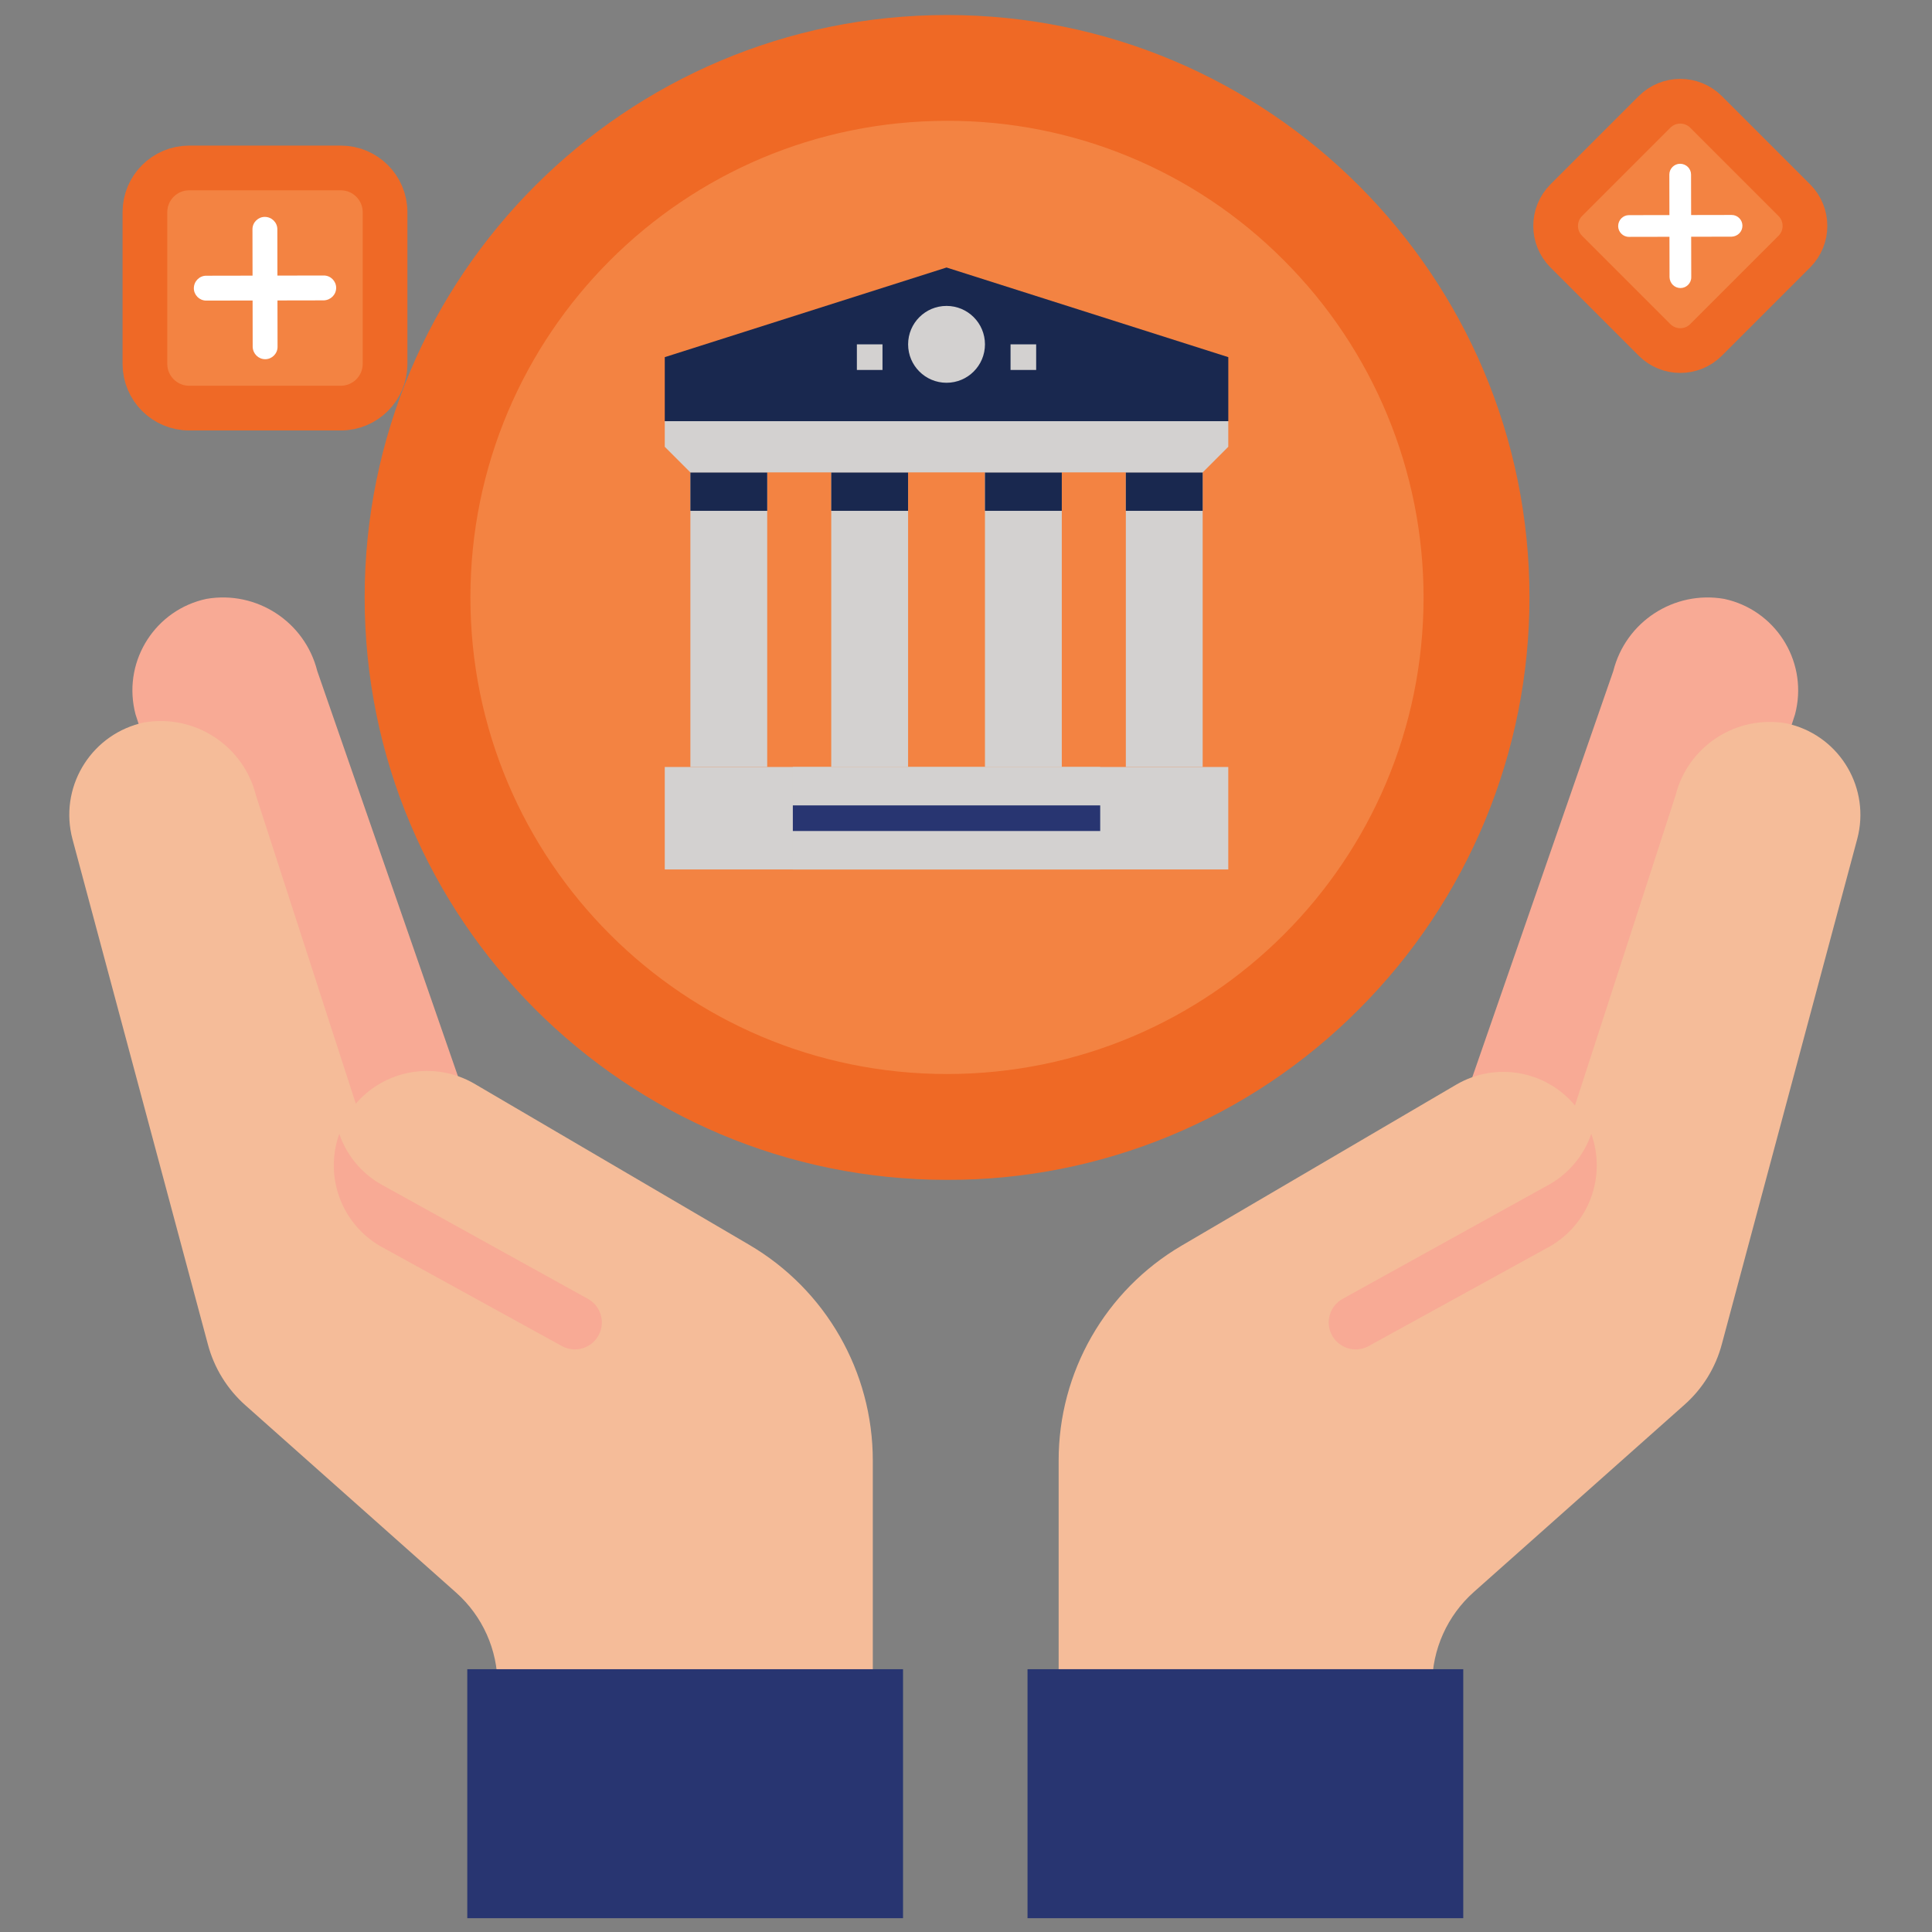 <?xml version="1.0" encoding="utf-8"?>
<!-- Generator: Adobe Illustrator 26.0.1, SVG Export Plug-In . SVG Version: 6.00 Build 0)  -->
<svg version="1.1" id="Layer_1" xmlns="http://www.w3.org/2000/svg" xmlns:xlink="http://www.w3.org/1999/xlink" x="0px" y="0px"
	 viewBox="0 0 1080 1080" style="enable-background:new 0 0 1080 1080;" xml:space="preserve">
<rect x="0" y="0" width="1080" height="1080" fill="#808080" stroke="none"/>
<style type="text/css">
	.st0{fill:#F38342;stroke:#EF6926;stroke-width:25;stroke-miterlimit:10;}
	.st1{fill:#F8AA95;}
	.st2{fill:#F5BC99;stroke:#F5BC99;stroke-miterlimit:10;}
	.st3{fill:#F5BC99;}
	.st4{fill:#283571;}
	.st5{fill:#F38342;}
	.st6{fill:#EF6925;}
	.st7{fill:#FFFFFF;}
	.st8{fill:#19284F;}
	.st9{fill:#D3D1D0;}
</style>
<g>
	<path class="st0" d="M190.51,228.13h-84.76c-13.66,0-24.74-11.07-24.74-24.74v-84.76c0-13.66,11.07-24.74,24.74-24.74h84.76
		c13.66,0,24.74,11.07,24.74,24.74v84.76C215.25,217.06,204.18,228.13,190.51,228.13z"/>
	<path class="st0" d="M924.9,190.01l-49.33-49.33c-7.95-7.95-7.95-20.84,0-28.79l49.33-49.33c7.95-7.95,20.84-7.95,28.79,0
		l49.33,49.33c7.95,7.95,7.95,20.84,0,28.79l-49.33,49.33C945.74,197.96,932.85,197.96,924.9,190.01z"/>
	<path class="st1" d="M256.18,602.17l-78.82-227.04c-6.92-27.58-33.92-45.17-61.93-40.36c-28.26,6.02-46.28,33.82-40.26,62.07
		c0.18,0.83,0.37,1.66,0.59,2.47l81.08,250.36L256.18,602.17z"/>
	<path class="st1" d="M823.02,602.17l78.82-227.04c6.92-27.58,33.92-45.17,61.93-40.36c28.26,6.02,46.28,33.82,40.26,62.07
		c-0.18,0.83-0.37,1.66-0.59,2.47l-81.08,250.36L823.02,602.17z"/>
	<path class="st2" d="M418.61,696.32l-153.8-90.16c-21.97-12.69-49.9-7.7-66.11,11.81l-56.12-173.26
		c-6.92-27.58-33.92-45.17-61.93-40.36c-28.26,6.02-46.28,33.82-40.26,62.07c0.18,0.83,0.37,1.66,0.59,2.47l75.68,282.37
		c3.47,13.21,10.8,25.07,21.05,34.1l117.61,104.56c14.85,13.22,23.33,32.15,23.32,52.02v-8.85h208.76V816.41
		C487.4,767.01,461.23,721.31,418.61,696.32z"/>
	<path class="st3" d="M998.55,404.35c-28.03-4.81-55.03,12.78-61.93,40.36l-56.2,173.27c-16.22-19.51-44.14-24.5-66.11-11.81
		l-153.8,90.16c-42.59,25-68.74,70.7-68.72,120.08V933.1h208.78v8.85c-0.01-19.87,8.47-38.81,23.32-52.02l117.61-104.56
		c10.25-9.02,17.58-20.89,21.05-34.1l75.68-282.37c7.39-27.94-9.26-56.56-37.2-63.96C1000.22,404.73,999.39,404.53,998.55,404.35
		L998.55,404.35z"/>
	<path class="st4" d="M574.39,933.1v139.18h243.58V933.1h-17.4H591.79H574.39z"/>
	<path class="st4" d="M504.8,933.1h-17.4H278.62h-17.4v139.18H504.8L504.8,933.1L504.8,933.1z"/>
	<g>
		<path class="st1" d="M866.58,661.84l-116.29,64.37c-6.9,4-9.5,12.67-5.93,19.79c3.71,7.44,12.76,10.45,20.19,6.74
			c0.27-0.14,0.54-0.28,0.81-0.43l101.22-55.67c21.81-12.64,31.47-39.07,22.95-62.79C885.49,645.64,877.35,655.58,866.58,661.84
			L866.58,661.84z"/>
		<path class="st1" d="M212.62,661.84l116.29,64.37c6.9,4,9.5,12.67,5.93,19.79c-3.71,7.44-12.76,10.45-20.19,6.74
			c-0.27-0.14-0.54-0.28-0.81-0.43l-101.22-55.67c-21.81-12.64-31.47-39.07-22.95-62.79C193.7,645.64,201.85,655.58,212.62,661.84
			L212.62,661.84z"/>
	</g>
	<path class="st5" d="M529.38,629.96C365.89,630.1,233.24,497.68,233.1,334.2C232.96,170.71,365.37,38.06,528.86,37.92
		s296.13,132.27,296.28,295.76c0.06,78.53-31.07,153.88-86.57,209.45C683.22,598.85,607.9,630.11,529.38,629.96z"/>
	<path class="st6" d="M529.38,659.56c-179.82-0.01-325.57-145.81-325.54-325.62C203.86,154.13,349.66,8.39,529.45,8.4
		c179.8,0.01,325.55,145.81,325.54,325.62c-0.01,86.33-34.3,169.13-95.36,230.18C698.69,625.46,615.78,659.79,529.38,659.56z
		 M529.38,67.54c-147.14,0-266.42,119.28-266.42,266.42s119.28,266.42,266.42,266.42s266.4-119.28,266.4-266.42
		c0-70.66-28.06-138.42-78.03-188.37C667.9,95.43,600.06,67.34,529.38,67.54z"/>
	<g>
		<path id="Path_99_3_" class="st7" d="M187.92,160.87c-0.01-3.67-3.05-6.86-6.88-6.86l0,0l-65.82,0.12
			c-3.67,0.01-6.86,3.05-6.86,7.04c0.01,3.67,3.05,6.86,6.88,6.86l65.82-0.12C184.9,167.74,187.92,164.7,187.92,160.87
			L187.92,160.87z"/>
		<path id="Path_99_2_" class="st7" d="M148.29,200.8c3.67-0.01,6.86-3.05,6.86-6.88l0,0l-0.12-65.82
			c-0.01-3.67-3.05-6.86-7.04-6.86c-3.67,0.01-6.86,3.05-6.86,6.88l0.12,65.82C141.41,197.78,144.46,200.81,148.29,200.8
			L148.29,200.8z"/>
	</g>
	<g>
		<path id="Path_99_5_" class="st7" d="M974.03,126.15c-0.01-3.21-2.66-5.99-6.01-5.99l0,0l-57.47,0.11
			c-3.21,0.01-5.99,2.66-5.99,6.15c0.01,3.21,2.66,5.99,6.01,5.99l57.47-0.11C971.39,132.15,974.04,129.5,974.03,126.15
			L974.03,126.15z"/>
		<path id="Path_99_4_" class="st7" d="M939.43,161.02c3.21-0.01,5.99-2.66,5.99-6.01l0,0l-0.11-57.47
			c-0.01-3.21-2.66-5.99-6.15-5.99c-3.21,0.01-5.99,2.66-5.99,6.01l0.11,57.47C933.43,158.38,936.08,161.03,939.43,161.02
			L939.43,161.02z"/>
	</g>
	<g>
		<path class="st8" d="M686.61,235.45h-315v-35.8l157.51-50.11l157.51,50.11v35.8H686.61z"/>
		<circle class="st9" cx="529.12" cy="192.49" r="21.48"/>
		<path class="st9" d="M385.93,264.08h42.95v164.66h-42.95V264.08z"/>
		<path class="st9" d="M464.67,264.08h42.95v164.66h-42.95L464.67,264.08L464.67,264.08z"/>
		<path class="st9" d="M550.6,264.08h42.95v164.66H550.6V264.08z"/>
		<path class="st9" d="M629.35,264.08h42.95v164.66h-42.95V264.08z"/>
		<g>
			<path class="st8" d="M385.93,264.08h42.95v21.48h-42.95V264.08z"/>
			<path class="st8" d="M464.67,264.08h42.95v21.48h-42.95L464.67,264.08L464.67,264.08z"/>
			<path class="st8" d="M550.6,264.08h42.95v21.48H550.6V264.08z"/>
			<path class="st8" d="M629.35,264.08h42.95v21.48h-42.95V264.08z"/>
		</g>
		<path class="st9" d="M371.61,428.75h315v57.28h-315V428.75z"/>
		<path class="st9" d="M443.2,428.75h171.82v57.28H443.2V428.75z"/>
		<path class="st9" d="M443.2,457.38h171.82v28.63H443.2V457.38z"/>
		<path class="st4" d="M443.2,450.22h171.82v14.32H443.2V450.22z"/>
		<path class="st9" d="M672.3,264.08H385.93l-14.32-14.32v-14.32h315v14.32L672.3,264.08z"/>
		<path class="st9" d="M479,192.49h14.32v14.32H479L479,192.49L479,192.49z"/>
		<path class="st9" d="M564.9,192.49h14.32v14.32H564.9V192.49z"/>
	</g>
</g>
</svg>
